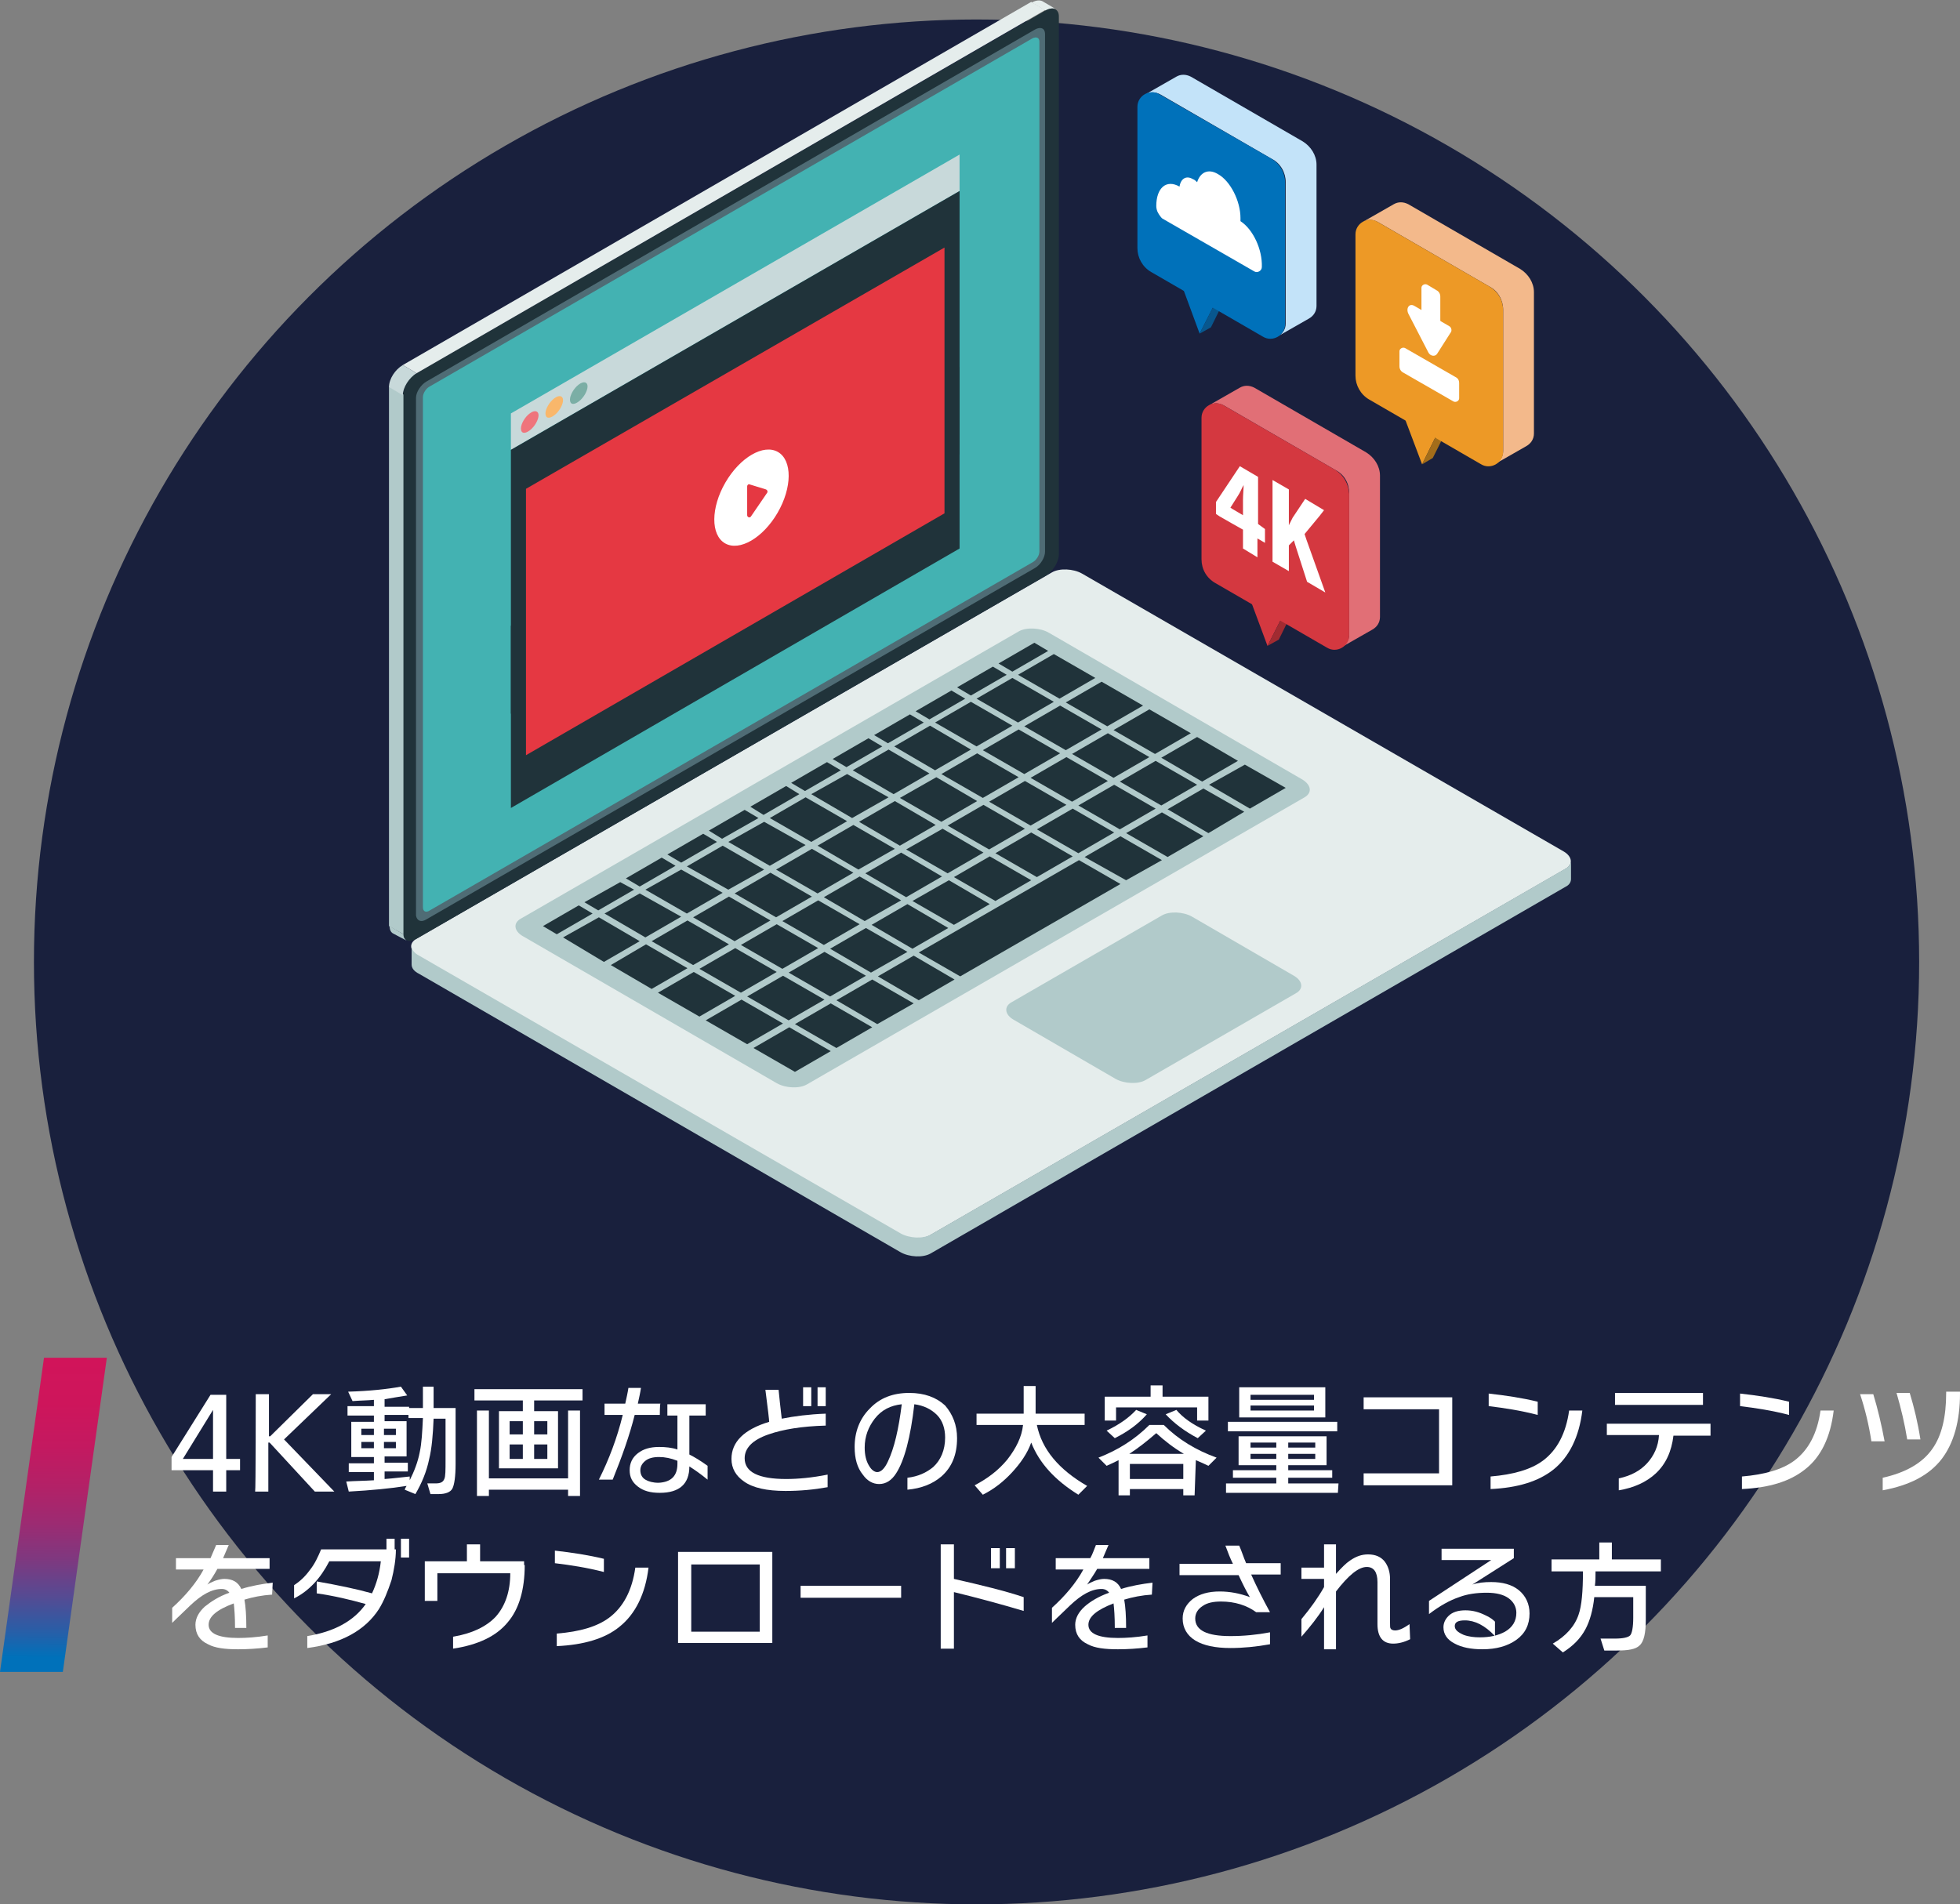 <?xml version="1.0" encoding="utf-8"?>
<!-- Generator: Adobe Illustrator 27.9.6, SVG Export Plug-In . SVG Version: 9.03 Build 54986)  -->
<svg version="1.1" id="_レイヤー_2" xmlns="http://www.w3.org/2000/svg" xmlns:xlink="http://www.w3.org/1999/xlink" x="0px"
	 y="0px" viewBox="0 0 311.9 303.1" style="enable-background:new 0 0 311.9 303.1;" xml:space="preserve">
<rect x="0" y="0" width="311.9" height="303.1" fill="#808080" stroke="none"/>
<style type="text/css">
	.st0{fill:#19203D;}
	.st1{fill:#FFFFFF;}
	.st2{fill:url(#SVGID_1_);}
	.st3{fill:#E5EDEC;}
	.st4{fill:#B1CACA;}
	.st5{fill:#20333A;}
	.st6{fill:#4F6C75;}
	.st7{fill:#43B2B2;}
	.st8{fill:#C8D9DA;}
	.st9{fill:#EF747C;}
	.st10{fill:#F9B76B;}
	.st11{fill:#7BAEA5;}
	.st12{fill:#E53842;}
	.st13{fill:#ED9926;}
	.st14{fill:#A36D1A;}
	.st15{fill:#F3B98B;}
	.st16{fill:#0071BA;}
	.st17{fill:#08578E;}
	.st18{fill:#C3E3F9;}
	.st19{fill:#D43840;}
	.st20{fill:#A12B31;}
	.st21{fill:#E16F76;}
</style>
<g id="work_tmp">
	<circle class="st0" cx="155.4" cy="153.1" r="150"/>
	<path class="st1" d="M33.9,234h-6.6v-2.1l6.2-9.9H36v10.2h2.2v1.8H36v3.4h-2.1C33.9,237.4,33.9,234,33.9,234z M33.9,224.4
		L33.9,224.4l-4.8,7.8h4.8V224.4z"/>
	<path class="st1" d="M40.7,221.9h2.1v6.7H43l6.8-6.7h2.9l-7.5,7.2l8,8.3h-3.1l-7.2-7.8h-0.2v7.8h-2.1
		C40.7,237.4,40.7,221.9,40.7,221.9z"/>
	<path class="st1" d="M64.7,236.5c-2.5,0.4-5.6,0.7-9.2,0.9l-0.4-1.6c1.5-0.1,2.9-0.1,4.4-0.2v-1.3h-4v-1.4h4v-1h-3.6v-5.6h3.6v-1
		h-4.2v-1.5h4.2v-1c-1,0.1-2.2,0.1-3.4,0.2l-0.7-1.5c3.4-0.1,6.2-0.4,8.4-0.8l1,1.4c-1.2,0.2-2.5,0.4-3.6,0.6v1.2h3.9v0.2h2.2l0-3.4
		h1.7c0,1.4,0,2.5,0,3.4h3.5v8.9c0,2-0.2,3.3-0.5,3.9s-1.1,0.9-2.2,0.9h-1.3l-0.5-1.7h1.3c0.8,0,1.2-0.2,1.4-0.7
		c0.2-0.4,0.2-1.4,0.2-3.1v-6.5H69c-0.1,2.6-0.3,4.8-0.7,6.4c-0.4,2-1.2,3.9-2.2,5.6l-1.7-0.7C64.5,236.8,64.6,236.7,64.7,236.5
		L64.7,236.5z M59.5,228.4v-1h-2v1H59.5z M59.5,230.5v-1h-2v1H59.5z M63,228.4v-1h-1.9v1H63z M63,230.5v-1h-1.9v1H63z M61.2,235.4
		c1.5-0.1,2.9-0.3,4-0.4v0.6c0.7-1.4,1.3-2.9,1.6-4.5c0.3-1.4,0.4-3.2,0.5-5.4H65v-0.5h-3.8v1h3.5v5.6h-3.5v1h3.7v1.4h-3.7
		L61.2,235.4L61.2,235.4z"/>
	<path class="st1" d="M92.7,222.9H85v1.7h3.8v9.1h-9.4v-9.1h3.8v-1.7h-7.7v-1.8h17.2V222.9z M92.3,238.1h-1.9v-1H77.8v1h-1.9v-13.6
		h1.9v10.8h12.6v-10.8h1.9V238.1L92.3,238.1z M83.2,228.3v-2.1h-2.1v2.1H83.2z M83.2,232.2v-2.3h-2.1v2.3H83.2z M87.1,228.3v-2.1
		h-2.1v2.1H87.1z M87.1,232.2v-2.3h-2.1v2.3H87.1z"/>
	<path class="st1" d="M105,225.2h-4c-0.8,3.2-2,6.6-3.5,10.3h-2.2c1.6-3.2,2.9-6.6,3.8-10.3h-2.9v-1.8h3.3c0.2-0.9,0.4-1.8,0.5-2.5
		h2c-0.1,0.7-0.3,1.6-0.5,2.5h3.6C105,223.4,105,225.2,105,225.2z M112.6,235.5c-1.1-0.9-2.1-1.6-2.9-2.1c0,2.8-1.6,4.2-4.7,4.2
		c-1.5,0-2.6-0.3-3.5-1s-1.3-1.5-1.3-2.6s0.4-2,1.3-2.7s2-1,3.4-1c1,0,2,0.1,2.9,0.4v-5.4h-1.6v-1.8h6.1v1.8h-2.6v6.2
		c0.8,0.4,1.8,1,2.9,1.8V235.5L112.6,235.5z M107.8,233v-0.5c-1-0.4-2-0.6-2.9-0.6c-1,0-1.7,0.2-2.2,0.6s-0.8,0.9-0.8,1.5
		c0,0.7,0.3,1.2,0.8,1.5c0.5,0.3,1.2,0.5,2.1,0.5C106.8,235.9,107.8,234.9,107.8,233L107.8,233z"/>
	<path class="st1" d="M131.7,236.7c-2.2,0.4-4.4,0.6-6.7,0.6c-3,0-5.2-0.5-6.6-1.5c-1.3-0.9-2-2.1-2-3.6c0-2.7,2-4.7,6-5.9
		c0-0.3-0.2-2-0.6-5.1h2.1c0.1,1.2,0.3,2.8,0.5,4.6c2-0.4,4.3-0.7,7-0.8v1.9c-3.8,0.1-6.8,0.6-9.1,1.4c-2.6,0.9-3.8,2.2-3.8,3.8
		c0,2.2,2.2,3.3,6.6,3.3c1.9,0,4.1-0.2,6.6-0.7V236.7L131.7,236.7z M129.1,223.8h-1.3v-3h1.3V223.8z M131.4,223.8h-1.3v-3h1.3V223.8
		z"/>
	<path class="st1" d="M152.3,228.9c0,2.6-0.8,4.6-2.5,6.1c-1.4,1.2-3.2,1.9-5.4,2.1v-1.9c1.7-0.2,3-0.8,4.1-1.7
		c1.2-1.1,1.9-2.7,1.9-4.7c0-1.4-0.4-2.7-1.3-3.6s-2.1-1.5-3.6-1.7c-0.6,5.3-1.6,9-2.9,11c-0.7,1.1-1.6,1.7-2.7,1.7
		c-1,0-1.9-0.5-2.6-1.5c-0.9-1.1-1.3-2.6-1.3-4.4c0-2.4,0.8-4.5,2.4-6.1c1.6-1.7,3.7-2.5,6.3-2.5c2.4,0,4.3,0.7,5.7,2
		C151.6,225.1,152.3,226.8,152.3,228.9L152.3,228.9z M143.5,223.5c-1.8,0.2-3.2,0.9-4.3,2.3c-1,1.3-1.6,2.8-1.6,4.6
		c0,1.1,0.2,2.1,0.7,2.9c0.4,0.7,0.9,1,1.3,1c0.6,0,1.2-0.6,1.7-1.7C142.3,230.5,143,227.5,143.5,223.5L143.5,223.5z"/>
	<path class="st1" d="M164.1,229.6c-0.6,1.7-1.7,3.3-3.1,4.8c-1.3,1.4-2.8,2.6-4.6,3.5l-1.3-1.5c2.1-1.1,3.8-2.4,5.2-4.1
		c1.4-1.8,2.3-3.6,2.5-5.5h-7.4V225h7.5v-4.4h1.9v4.4h7.8v1.8h-7.6c0.8,3.9,3.5,7.1,8,9.7l-1.4,1.4
		C167.9,235.6,165.4,232.9,164.1,229.6L164.1,229.6z"/>
	<path class="st1" d="M190.1,238h-1.8v-1h-8.5v1h-1.8v-5.6c-0.6,0.3-1.2,0.6-1.9,0.9l-1.3-1.3c3.1-1.2,5.8-2.9,8.1-5.2h2.3
		c2.3,2.3,5.1,4,8.4,5.2l-1.3,1.3c-0.6-0.3-1.3-0.6-2-0.9L190.1,238L190.1,238z M192.3,226.1h-1.8v-2.1h-12.9v2.1h-1.8v-3.8h7.3
		v-1.8h1.9v1.8h7.3V226.1z M182.5,225.1c-1.4,1.6-3.1,2.8-5.1,3.8l-1.3-1.2c2.1-1,3.6-2.1,4.7-3.3L182.5,225.1z M179.7,231.4h8.7
		c-1.7-1-3.1-2.1-4.4-3.3C182.5,229.4,181.1,230.5,179.7,231.4z M188.3,235.4v-2.4h-8.5v2.4H188.3z M191.9,227.7l-1.3,1.2
		c-2.1-1.1-3.8-2.4-5.1-3.8l1.7-0.7C188.2,225.6,189.7,226.7,191.9,227.7L191.9,227.7z"/>
	<path class="st1" d="M212.9,237.6h-17.8v-1.5h8v-0.9h-6.9V234h6.9v-0.8h-6v-4.6h14v4.6H205v0.8h7v1.2h-7v0.9h8L212.9,237.6
		L212.9,237.6z M212.8,227.8h-17.4v-1.5h17.4V227.8z M210.9,225.6h-13.7v-4.8h13.7V225.6z M203.1,230.4v-0.8H199v0.8H203.1z
		 M203.1,232.2v-0.8H199v0.8H203.1z M209.1,222.7V222H199v0.8H209.1z M209.1,224.5v-0.8H199v0.8H209.1z M209.3,230.4v-0.8h-4.3v0.8
		H209.3z M209.3,232.2v-0.8h-4.3v0.8H209.3z"/>
	<path class="st1" d="M231.2,236.4H217v-1.9H229v-10.2h-12v-1.9h14.1V236.4z"/>
	<path class="st1" d="M244.7,225.2c-2.7-0.7-5.3-1.1-7.8-1.4v-2c2.7,0.3,5.4,0.7,7.8,1.3V225.2z M251.8,224.5
		c-0.5,4.2-2.1,7.4-4.6,9.4c-2.4,1.9-5.7,2.9-10,3.1v-2c3.6-0.3,6.4-1.1,8.3-2.5c2.3-1.7,3.7-4.4,4.2-8L251.8,224.5L251.8,224.5z"/>
	<path class="st1" d="M272.3,228.5h-6c-0.3,2.5-1.2,4.5-2.8,6c-1.5,1.4-3.5,2.3-5.9,2.7v-1.9c1.9-0.4,3.4-1.2,4.5-2.4
		c1.1-1.2,1.8-2.7,1.9-4.5h-8.3v-1.8h16.5V228.5L272.3,228.5z M271,223.6h-14v-1.9h14V223.6z"/>
	<path class="st1" d="M284.7,225.2c-2.7-0.7-5.3-1.1-7.8-1.4v-2c2.7,0.3,5.4,0.7,7.8,1.3V225.2z M291.8,224.5
		c-0.5,4.2-2,7.4-4.6,9.4c-2.4,1.9-5.7,2.9-10,3.1v-2c3.6-0.3,6.4-1.1,8.3-2.5c2.3-1.7,3.7-4.4,4.2-8L291.8,224.5L291.8,224.5z"/>
	<path class="st1" d="M299.9,229.4h-2.1c-0.4-2.6-1-5.1-1.8-7.5h2.1C298.8,224.2,299.4,226.7,299.9,229.4z M311.9,221.8
		c0,4.4-1,7.9-2.9,10.4c-2,2.6-5.1,4.2-9.4,5v-2c3.6-0.8,6.3-2.3,7.9-4.6c1.5-2.1,2.2-5.1,2.2-8.9v-0.2h2.2V221.8L311.9,221.8z
		 M305.6,229.1h-2.1c-0.4-2.5-1-5-1.7-7.4h2.1C304.6,224,305.2,226.5,305.6,229.1z"/>
	<path class="st1" d="M43.3,253.8c-1.6,0.1-3.1,0.4-4.4,0.8c0.2,1.1,0.3,2.6,0.3,4.5h-1.8c0-1.8-0.1-3.1-0.2-3.9c-2.7,1-4,2.1-4,3.4
		c0,1.4,1.6,2.1,4.7,2.1c1.3,0,2.9-0.1,4.7-0.4v1.9c-1.6,0.2-3.2,0.3-4.7,0.3c-2.1,0-3.7-0.2-4.8-0.8c-1.3-0.6-2-1.6-2-3.1
		c0-1,0.5-2,1.5-2.9c1-0.8,2.2-1.6,3.9-2.2c-0.3-0.4-0.7-0.6-1.2-0.6c-1.6,0-3.2,0.9-5,2.6c-0.8,0.8-1.8,1.7-2.9,2.8v-2.4
		c2.1-1.9,3.8-3.9,5-6.1H28V248h5.5c0.3-0.7,0.6-1.4,0.9-2.1h2c-0.3,0.7-0.6,1.4-0.9,2.1h7.4v1.7h-8.3c-0.5,0.9-1,1.7-1.6,2.5
		c0.3-0.2,0.7-0.4,1.2-0.6c0.6-0.2,1.1-0.3,1.5-0.3c1.3,0,2.2,0.5,2.7,1.6c1.6-0.5,3.3-0.8,5-1L43.3,253.8L43.3,253.8z"/>
	<path class="st1" d="M60.3,256.1c-2.2,3.4-6,5.5-11.4,6.2v-1.9c4.3-0.7,7.4-2.4,9.3-5.1c-2.5-0.7-5-1.3-7.8-1.7v-1.9
		c3.4,0.6,6.3,1.2,8.8,1.9c0.7-1.5,1.2-3.2,1.4-5.1h-8.2c-1.4,2.7-3.2,4.7-5.6,5.9v-2.1c0.9-0.6,1.7-1.3,2.5-2.4
		c0.8-1,1.3-2.1,1.8-3.3h10.4v-1.7h1.3v1.7H63c0,1.6-0.3,3.3-0.7,4.9C61.7,253.3,61.1,254.8,60.3,256.1z M65.1,247.9h-1.3v-3h1.3
		V247.9z"/>
	<path class="st1" d="M83.5,249.1c0,3.9-0.9,7-2.7,9.1c-1.8,2.2-4.7,3.6-8.7,4.2v-1.9c3-0.5,5.3-1.6,6.8-3.2c1.5-1.7,2.3-4,2.3-6.9
		H69.6v4.4h-2v-6.3h6.7v-2.7h2.1v2.7h7V249.1L83.5,249.1z"/>
	<path class="st1" d="M96.1,250.2c-2.7-0.7-5.3-1.1-7.8-1.4v-2c2.7,0.3,5.3,0.7,7.8,1.3C96.1,248.1,96.1,250.2,96.1,250.2z
		 M103.2,249.5c-0.5,4.2-2.1,7.4-4.6,9.4c-2.3,1.9-5.7,2.9-10,3.1v-2c3.7-0.3,6.4-1.1,8.3-2.5c2.3-1.7,3.7-4.4,4.2-8L103.2,249.5
		L103.2,249.5z"/>
	<path class="st1" d="M122.9,261.5h-15v-14.5h15V261.5z M120.9,259.7v-10.7H110v10.7H120.9z"/>
	<path class="st1" d="M143.4,254.3h-16v-1.9h16V254.3z"/>
	<path class="st1" d="M162.9,256.4c-3.7-1.1-7.4-2.1-11.1-3v9h-2.1v-16.6h2.1v5.5c4.4,1,8.1,1.9,11.1,2.9V256.4z M159.1,249.6h-1.4
		v-3.2h1.4V249.6z M161.5,249.6h-1.4v-3.2h1.4V249.6z"/>
	<path class="st1" d="M183.3,253.8c-1.6,0.1-3.1,0.4-4.4,0.8c0.2,1.1,0.3,2.6,0.3,4.5h-1.8c0-1.8-0.1-3.1-0.2-3.9
		c-2.6,1-4,2.1-4,3.4c0,1.4,1.6,2.1,4.7,2.1c1.3,0,2.9-0.1,4.7-0.4v1.9c-1.6,0.2-3.2,0.3-4.7,0.3c-2.1,0-3.7-0.2-4.8-0.8
		c-1.3-0.6-2-1.6-2-3.1c0-1,0.5-2,1.5-2.9c0.9-0.8,2.2-1.6,3.9-2.2c-0.3-0.4-0.7-0.6-1.2-0.6c-1.6,0-3.2,0.9-5,2.6
		c-0.8,0.8-1.8,1.7-2.9,2.8v-2.4c2.1-1.9,3.8-3.9,5-6.1H168V248h5.5c0.4-0.7,0.6-1.4,0.9-2.1h2c-0.3,0.7-0.6,1.4-0.9,2.1h7.4v1.7
		h-8.3c-0.5,0.9-1.1,1.7-1.6,2.5c0.3-0.2,0.7-0.4,1.2-0.6c0.6-0.2,1.1-0.3,1.5-0.3c1.3,0,2.2,0.5,2.7,1.6c1.6-0.5,3.3-0.8,5-1
		L183.3,253.8L183.3,253.8z"/>
	<path class="st1" d="M203.8,250.6h-4.7c0.9,2,1.9,4,3,6h-2.2c-1.5-1.1-3.4-1.7-5.6-1.7c-1.2,0-2.2,0.2-2.9,0.7
		c-0.8,0.5-1.2,1.2-1.2,2c0,1.9,1.9,2.8,5.6,2.8c2.1,0,4.2-0.2,6.3-0.6v1.9c-2.2,0.4-4.3,0.6-6.3,0.6c-2.4,0-4.3-0.4-5.6-1.2
		s-2-2-2-3.5c0-1.3,0.6-2.3,1.6-3.1c1.1-0.8,2.5-1.2,4.3-1.2c1.6,0,3.2,0.3,4.8,0.9c-0.5-0.8-1.1-2-1.8-3.5h-9.4v-1.8h8.5
		c-0.4-0.8-0.8-1.8-1.2-2.9h2.2c0.4,0.9,0.7,1.9,1.1,2.8h5.5V250.6L203.8,250.6z"/>
	<path class="st1" d="M224.4,260.9c-1,0.5-1.9,0.7-2.7,0.7c-1.6,0-2.5-1-2.5-3.1v-6.7c0-1.6-0.6-2.4-1.7-2.4c-1.3,0-2.9,1.3-4.9,3.9
		v9.2h-1.9v-6.7c-1,1.6-2.2,3.1-3.6,4.7v-2.8c1.5-1.8,2.7-3.5,3.6-5.1v-1.3h-3.6v-1.8h3.6v-3.7h1.9v4.7c0.9-1,1.6-1.7,2.2-2.1
		c1-0.7,1.9-1,2.9-1c1.2,0,2.1,0.4,2.7,1.2c0.5,0.7,0.8,1.6,0.8,2.7v7c0,0.5,0,0.8,0.1,0.9c0.1,0.2,0.4,0.3,0.7,0.3
		c0.6,0,1.3-0.3,2.3-1L224.4,260.9L224.4,260.9z"/>
	<path class="st1" d="M243.4,256.8c0,1.8-0.7,3.2-2.1,4.2s-3.2,1.5-5.4,1.5c-1.8,0-3.3-0.3-4.4-0.9c-1.2-0.6-1.8-1.5-1.8-2.6
		c0-0.7,0.3-1.3,0.8-1.8c0.6-0.6,1.5-0.9,2.7-0.9s2.2,0.3,3.2,0.8c0.7,0.3,1.2,0.7,1.5,1v2.3c-1.6-1.7-3.2-2.5-4.8-2.5
		c-1.1,0-1.6,0.3-1.6,0.9c0,0.6,0.5,1,1.4,1.4c0.8,0.3,1.7,0.4,2.6,0.4c1.6,0,2.9-0.3,4-0.9c1.2-0.7,1.8-1.7,1.8-3
		c0-0.9-0.4-1.7-1.2-2.3c-0.8-0.6-2-0.9-3.5-0.9c-1.6,0-3.1,0.2-4.4,0.7c-1.5,0.5-3.1,1.4-4.8,2.7v-2.1l9.9-6.5h-7.9v-1.8h11.5v1.5
		l-6.6,4.2c0.9-0.3,1.9-0.4,3-0.4c1.8,0,3.3,0.4,4.4,1.3S243.4,255.3,243.4,256.8L243.4,256.8z"/>
	<path class="st1" d="M253.9,250.1c0,0.8,0,1.6-0.1,2.3h8.1v5.4c0,2.1-0.3,3.5-1,4.1c-0.6,0.6-1.8,0.8-3.6,0.8h-2l-0.6-1.9h2.3
		c1.3,0,2.1-0.2,2.4-0.5s0.5-1.3,0.5-2.8v-3.3h-6.2c-0.2,2-0.7,3.8-1.4,5.1c-0.8,1.5-2,2.7-3.6,3.7l-1.6-1.4
		c2.1-1.2,3.5-2.8,4.1-4.6c0.5-1.4,0.7-3.7,0.7-6.9h-5v-1.9h7.6v-2.7h2v2.7h7.8v1.9H253.9L253.9,250.1z"/>
	
		<linearGradient id="SVGID_1_" gradientUnits="userSpaceOnUse" x1="-1907.268" y1="-3082.879" x2="-1857.268" y2="-3082.879" gradientTransform="matrix(0.139 -0.99 -1.01 -2.642766e-03 -2841.331 -1632.542)">
		<stop  offset="0" style="stop-color:#0071BA"/>
		<stop  offset="9.000000e-02" style="stop-color:#2B5DA6"/>
		<stop  offset="0.2" style="stop-color:#574A92"/>
		<stop  offset="0.31" style="stop-color:#7D3980"/>
		<stop  offset="0.43" style="stop-color:#9C2B72"/>
		<stop  offset="0.55" style="stop-color:#B32167"/>
		<stop  offset="0.68" style="stop-color:#C41960"/>
		<stop  offset="0.82" style="stop-color:#CE155B"/>
		<stop  offset="1" style="stop-color:#D2145A"/>
	</linearGradient>
	<polygon class="st2" points="17,216.1 10,266.1 0,266.1 7,216.1 	"/>
	<path class="st3" d="M168.1,1.5c-0.4-0.3-1-0.2-1.7,0.2l-2.2-1.3c0.7-0.4,1.3-0.4,1.7-0.2L168.1,1.5z"/>
	<path class="st3" d="M249.1,138.3l-101.1,58.3c-1.2,0.7-3.4,0.6-4.8-0.2l-76.6-44.2c-1.4-0.8-1.6-2.1-0.3-2.8l101.1-58.3
		c1.2-0.7,3.4-0.6,4.8,0.2l76.6,44.2C250.2,136.3,250.4,137.6,249.1,138.3L249.1,138.3z"/>
	<path class="st4" d="M206.2,158.1l-23.9,13.8c-1.2,0.7-3.4,0.6-4.8-0.2l-16.2-9.4c-1.4-0.8-1.6-2.1-0.3-2.8l23.9-13.8
		c1.2-0.7,3.4-0.6,4.8,0.2l16.2,9.4C207.3,156.1,207.5,157.4,206.2,158.1L206.2,158.1z"/>
	<path class="st4" d="M207.6,126.9l-79.2,45.7c-1.2,0.7-3.4,0.6-4.8-0.2l-40.4-23.4c-1.4-0.8-1.6-2.1-0.3-2.8l79.2-45.7
		c1.2-0.7,3.4-0.6,4.8,0.2l40.4,23.4C208.7,125,208.8,126.2,207.6,126.9L207.6,126.9z"/>
	<polygon class="st5" points="204.6,125.4 198.9,128.7 192.4,124.9 198.1,121.7 	"/>
	<polygon class="st5" points="197,121.1 191.3,124.4 184.8,120.6 190.5,117.3 	"/>
	<polygon class="st5" points="189.5,116.7 183.8,120 177.2,116.2 182.9,112.9 	"/>
	<polygon class="st5" points="181.9,112.3 176.2,115.6 169.6,111.8 175.3,108.5 	"/>
	<polygon class="st5" points="174.3,107.9 168.6,111.2 162,107.4 167.7,104.1 	"/>
	<polygon class="st5" points="198,129.2 192.3,132.6 185.8,128.8 191.5,125.5 	"/>
	<polygon class="st5" points="190.5,124.9 184.8,128.2 178.2,124.4 183.9,121.1 	"/>
	<polygon class="st5" points="182.9,120.5 177.2,123.8 170.6,120 176.3,116.7 	"/>
	<polygon class="st5" points="175.3,116.1 169.6,119.4 163,115.6 168.7,112.3 	"/>
	<polygon class="st5" points="167.7,111.7 162,115 155.4,111.2 161.1,107.9 	"/>
	<polygon class="st5" points="191.5,133.1 185.8,136.4 179.2,132.6 184.9,129.3 	"/>
	<polygon class="st5" points="183.9,128.7 178.2,132 171.6,128.2 177.3,124.9 	"/>
	<polygon class="st5" points="176.3,124.3 170.6,127.6 164,123.8 169.7,120.5 	"/>
	<polygon class="st5" points="168.7,119.9 163,123.2 156.4,119.4 162.1,116.1 	"/>
	<polygon class="st5" points="161.1,115.5 155.4,118.8 148.8,115 154.5,111.7 	"/>
	<polygon class="st5" points="184.9,136.9 179.2,140.1 172.6,136.4 178.3,133.1 	"/>
	<polygon class="st5" points="177.3,132.5 171.6,135.8 165,132 170.7,128.7 	"/>
	<polygon class="st5" points="169.7,128.1 164,131.4 157.4,127.6 163.1,124.3 	"/>
	<polygon class="st5" points="162.1,123.7 156.4,127 149.8,123.2 155.5,119.9 	"/>
	<polygon class="st5" points="154.5,119.3 148.8,122.6 142.3,118.8 148,115.5 	"/>
	<polygon class="st5" points="170.7,136.3 165,139.6 158.4,135.8 164.1,132.5 	"/>
	<polygon class="st5" points="163.1,131.9 157.4,135.2 150.8,131.4 156.5,128.1 	"/>
	<polygon class="st5" points="155.5,127.5 149.8,130.8 143.2,127 149,123.7 	"/>
	<polygon class="st5" points="147.9,123.1 142.2,126.4 135.7,122.6 141.4,119.3 	"/>
	<polygon class="st5" points="164.1,140.1 158.4,143.4 151.8,139.6 157.5,136.3 	"/>
	<polygon class="st5" points="156.5,135.7 150.8,139 144.2,135.2 150,131.9 	"/>
	<polygon class="st5" points="148.9,131.3 143.2,134.6 136.7,130.8 142.4,127.5 	"/>
	<polygon class="st5" points="141.4,126.9 135.6,130.2 129.1,126.4 134.8,123.2 	"/>
	<polygon class="st5" points="157.5,143.9 151.8,147.2 145.2,143.4 151,140.1 	"/>
	<polygon class="st5" points="149.9,139.5 144.2,142.8 137.7,139 143.4,135.7 	"/>
	<polygon class="st5" points="142.4,135.1 136.6,138.4 130.1,134.6 135.8,131.3 	"/>
	<polygon class="st5" points="134.8,130.7 129.1,134 122.5,130.2 128.2,126.9 	"/>
	<polygon class="st5" points="178.3,140.7 152.8,155.4 146.2,151.6 171.7,136.9 	"/>
	<polygon class="st5" points="150.9,147.7 145.2,151 138.7,147.2 144.4,143.9 	"/>
	<polygon class="st5" points="143.4,143.3 137.6,146.6 131.1,142.8 136.8,139.5 	"/>
	<polygon class="st5" points="135.8,138.9 130.1,142.2 123.5,138.4 129.2,135.1 	"/>
	<polygon class="st5" points="128.2,134.5 122.5,137.8 115.9,134 121.6,130.8 	"/>
	<polygon class="st5" points="151.9,155.9 146.2,159.2 139.7,155.4 145.4,152.1 	"/>
	<polygon class="st5" points="144.4,151.5 138.6,154.8 132.1,151 137.8,147.7 	"/>
	<polygon class="st5" points="136.8,147.1 131.1,150.4 124.5,146.6 130.2,143.3 	"/>
	<polygon class="st5" points="129.2,142.7 123.5,146 116.9,142.2 122.6,138.9 	"/>
	<polygon class="st5" points="121.6,138.4 115.9,141.6 109.3,137.9 115,134.6 	"/>
	<polygon class="st5" points="145.4,159.7 139.6,163 133.1,159.2 138.8,155.9 	"/>
	<polygon class="st5" points="137.8,155.3 132.1,158.6 125.5,154.8 131.2,151.5 	"/>
	<polygon class="st5" points="130.2,150.9 124.5,154.2 117.9,150.4 123.6,147.1 	"/>
	<polygon class="st5" points="122.6,146.5 116.9,149.8 110.3,146 116,142.7 	"/>
	<polygon class="st5" points="115,142.1 109.3,145.4 102.7,141.6 108.4,138.4 	"/>
	<polygon class="st5" points="138.8,163.5 133.1,166.8 126.5,163 132.2,159.7 	"/>
	<polygon class="st5" points="131.2,159.1 125.5,162.4 118.9,158.6 124.6,155.3 	"/>
	<polygon class="st5" points="123.6,154.7 117.9,158 111.3,154.2 117,150.9 	"/>
	<polygon class="st5" points="116,150.3 110.3,153.6 103.7,149.8 109.4,146.5 	"/>
	<polygon class="st5" points="108.4,145.9 102.7,149.2 96.2,145.4 101.8,142.2 	"/>
	<polygon class="st5" points="132.2,167.3 126.5,170.6 119.9,166.8 125.6,163.5 	"/>
	<polygon class="st5" points="124.6,162.9 118.9,166.2 112.3,162.4 118,159.1 	"/>
	<polygon class="st5" points="117,158.5 111.3,161.8 104.7,158 110.4,154.7 	"/>
	<polygon class="st5" points="109.4,154.1 103.7,157.4 97.2,153.6 102.8,150.3 	"/>
	<polygon class="st5" points="101.8,149.8 96.1,153.1 89.6,149.2 95.3,146 	"/>
	<polygon class="st5" points="166.8,103.6 161.1,106.9 158.9,105.6 164.6,102.3 	"/>
	<polygon class="st5" points="160.2,107.4 154.5,110.7 152.3,109.4 158,106.1 	"/>
	<polygon class="st5" points="153.6,111.2 147.9,114.5 145.7,113.2 151.4,109.9 	"/>
	<polygon class="st5" points="147,115 141.3,118.3 139.1,117 144.8,113.7 	"/>
	<polygon class="st5" points="140.4,118.8 134.7,122.1 132.5,120.8 138.2,117.5 	"/>
	<polygon class="st5" points="133.8,122.6 128.1,125.9 125.9,124.6 131.6,121.3 	"/>
	<polygon class="st5" points="127.2,126.4 121.5,129.7 119.4,128.4 125.1,125.1 	"/>
	<polygon class="st5" points="120.7,130.2 114.9,133.5 112.8,132.2 118.5,128.9 	"/>
	<polygon class="st5" points="114.1,134 108.4,137.3 106.2,136 111.9,132.7 	"/>
	<polygon class="st5" points="107.5,137.8 101.8,141.1 99.6,139.8 105.3,136.5 	"/>
	<polygon class="st5" points="100.9,141.6 95.2,144.9 93,143.6 98.7,140.4 	"/>
	<polygon class="st5" points="94.3,145.4 88.6,148.7 86.4,147.4 92.1,144.1 	"/>
	<path class="st5" d="M66.3,149.4l100-57.7c1.2-0.7,2.2-2.2,2.2-3.5V2.6c0-1.2-1-1.6-2.2-0.9l-100,57.7c-1.2,0.7-2.2,2.2-2.2,3.5
		v85.7C64.2,149.7,65.1,150.1,66.3,149.4z"/>
	<path class="st6" d="M67.9,146.3l96.8-55.9c0.9-0.5,1.6-1.7,1.6-2.6V5.4c0-0.9-0.7-1.2-1.6-0.7L67.9,60.7c-0.9,0.5-1.7,1.7-1.7,2.6
		v82.4C66.3,146.5,67,146.9,67.9,146.3L67.9,146.3z"/>
	<path class="st7" d="M68.4,144.9l95.9-55.4c0.6-0.3,1.1-1.1,1.1-1.7V6.6c0-0.6-0.5-0.8-1.1-0.5L68.4,61.5c-0.6,0.3-1.1,1.1-1.1,1.7
		v81.2C67.3,145.1,67.8,145.3,68.4,144.9L68.4,144.9z"/>
	<polygon class="st4" points="64.2,62.8 61.9,61.5 61.9,147.4 64.2,148.7 	"/>
	<path class="st8" d="M64.1,58.1c-1.2,0.7-2.2,2.2-2.2,3.5l2.2,1.3c0-1.2,1-2.8,2.2-3.5L64.1,58.1z"/>
	<polygon class="st3" points="164.1,0.3 64.1,58.1 66.3,59.4 166.3,1.6 	"/>
	<path class="st4" d="M64.2,148.7c0,0.5,0.2,0.8,0.5,1l-0.2-0.1l-1.9-1c-0.4-0.2-0.6-0.6-0.6-1.2L64.2,148.7L64.2,148.7z"/>
	<path class="st4" d="M66.7,155l76.6,44.3v0c1.4,0.8,3.6,0.9,4.8,0.2h0l101.1-58.4c0.6-0.3,0.8-0.8,0.8-1.2l0,0v-3v0.1
		c0,0.5-0.3,0.9-0.8,1.2l-101.1,58.3c-1.2,0.7-3.4,0.6-4.8-0.2l-76.6-44.2c-0.8-0.4-1.2-1-1.2-1.5v-0.1v2.9v0.1
		C65.5,154.1,65.9,154.6,66.7,155"/>
	<polygon class="st5" points="81.3,99.6 152.7,58.4 152.7,87.3 81.3,128.6 	"/>
	<polygon class="st8" points="81.3,65.8 152.7,24.6 152.7,30.4 81.3,71.6 	"/>
	<polygon class="st5" points="81.3,71.6 152.7,30.4 152.7,72.3 81.3,113.6 	"/>
	<path class="st9" d="M82.9,68.2c0,0.8,0.6,0.9,1.4,0.3c0.8-0.6,1.4-1.7,1.4-2.4s-0.6-0.9-1.4-0.3C83.6,66.3,82.9,67.4,82.9,68.2z"
		/>
	<path class="st10" d="M86.8,65.8c0,0.8,0.6,0.9,1.4,0.3c0.8-0.6,1.4-1.7,1.4-2.4s-0.6-0.9-1.4-0.3C87.4,64,86.8,65.1,86.8,65.8z"/>
	<path class="st11" d="M90.7,63.6c0,0.8,0.6,0.9,1.4,0.3c0.8-0.6,1.4-1.7,1.4-2.4s-0.6-0.9-1.4-0.3C91.3,61.8,90.7,62.9,90.7,63.6z"
		/>
	<polygon class="st12" points="83.7,77.8 150.3,39.4 150.3,81.7 83.7,120.2 	"/>
	<ellipse transform="matrix(0.502 -0.865 0.865 0.502 -9.047 142.852)" class="st1" cx="119.6" cy="79.3" rx="8.4" ry="4.8"/>
	<path class="st12" d="M119.3,77.1l2.6,0.8c0.2,0.1,0.3,0.3,0.2,0.5l-2.6,3.8c-0.2,0.3-0.6,0.1-0.6-0.2v-4.6
		C118.9,77.2,119.1,77,119.3,77.1L119.3,77.1z"/>
	<polygon class="st13" points="229.7,67 222,62.5 226.3,73.9 	"/>
	<polygon class="st14" points="229.7,67 231.5,65.9 228,72.9 226.3,73.9 	"/>
	<path class="st15" d="M221.8,32.5c0.7-0.4,1.5-0.4,2.3,0l17.8,10.3c1.3,0.8,2.2,2.2,2.2,3.7l0,0V69c0,0.9-0.5,1.6-1.2,2l-4.9,2.8
		c0.7-0.4,1.2-1.1,1.2-2V49.3c0-1.5-0.8-3-2.2-3.7l-17.8-10.3c-0.8-0.4-1.6-0.4-2.3,0L221.8,32.5L221.8,32.5z"/>
	<path class="st13" d="M237,45.6l-17.8-10.3c-1.5-0.9-3.5,0.2-3.5,2v22.5c0,1.5,0.8,3,2.2,3.8l17.8,10.3c1.5,0.9,3.5-0.2,3.5-2V49.4
		C239.2,47.8,238.4,46.4,237,45.6z"/>
	<path class="st1" d="M225.1,48.7c-0.8-0.5-1.4,0.3-1,1.2l3.2,6.2c0.3,0.6,1.1,0.7,1.4,0.2l2.1-3.3c0.3-0.3,0.2-0.9-0.2-1.1
		L225.1,48.7L225.1,48.7z"/>
	<path class="st1" d="M231.6,60l-8-4.6c-0.4-0.2-0.9,0.1-0.9,0.5v2.4c0,0.4,0.2,0.8,0.6,1l8,4.6c0.4,0.2,0.9-0.1,0.9-0.5v-2.4
		C232.2,60.5,232,60.2,231.6,60z"/>
	<path class="st1" d="M228.6,46.2l-1.5-0.9c-0.4-0.2-0.9,0.1-0.9,0.5v5c0,0.4,0.2,0.8,0.6,1l1.5,0.9c0.4,0.2,0.9-0.1,0.9-0.5v-5
		C229.2,46.8,229,46.4,228.6,46.2z"/>
	<polygon class="st16" points="194.4,46.2 186.7,41.7 190.9,53.1 	"/>
	<polygon class="st17" points="194.4,46.2 196.1,45.2 192.7,52.1 190.9,53.1 	"/>
	<path class="st18" d="M187.2,12.2c0.7-0.4,1.5-0.4,2.3,0l17.8,10.3c1.3,0.8,2.2,2.2,2.2,3.7l0,0v22.5c0,0.9-0.5,1.6-1.2,2l-4.9,2.8
		c0.7-0.4,1.2-1.1,1.2-2V29c0-1.5-0.8-3-2.2-3.7L184.6,15c-0.8-0.4-1.6-0.4-2.3,0L187.2,12.2L187.2,12.2z"/>
	<path class="st16" d="M202.4,25.3L184.5,15c-1.5-0.9-3.5,0.2-3.5,2v22.5c0,1.5,0.8,3,2.2,3.8l17.8,10.3c1.5,0.9,3.5-0.2,3.5-2V29.1
		C204.5,27.5,203.7,26.1,202.4,25.3L202.4,25.3z"/>
	<path class="st1" d="M197.4,35.2c0-0.2,0-0.3,0-0.5c0-2.7-1.6-5.9-3.6-7c-1.5-0.9-2.8-0.3-3.3,1.3c-0.2-0.2-0.4-0.4-0.7-0.5
		c-1-0.6-1.9-0.1-2.1,1.2c-2.1-1.2-3.7,0.2-3.7,3.1c0,0.3,0.1,0.8,0.3,1.1c0.1,0.2,0.5,0.8,0.7,0.9l14.6,8.4
		c0.5,0.3,1.2-0.1,1.2-0.7l0,0C200.9,39.7,199.4,36.5,197.4,35.2z"/>
	<polygon class="st19" points="205.2,95.9 197.5,91.5 201.7,102.8 	"/>
	<polygon class="st20" points="205.2,95.9 206.9,94.9 203.5,101.8 201.7,102.8 	"/>
	<path class="st21" d="M197.3,61.7c0.7-0.4,1.5-0.4,2.3,0L217.4,72c1.3,0.8,2.2,2.2,2.2,3.7l0,0v22.5c0,0.9-0.5,1.6-1.2,2l-4.9,2.8
		c0.7-0.4,1.2-1.1,1.2-2V78.5c0-1.6-0.8-3-2.2-3.7l-17.8-10.3c-0.8-0.4-1.6-0.4-2.3,0L197.3,61.7L197.3,61.7z"/>
	<path class="st19" d="M212.5,74.8l-17.8-10.3c-1.5-0.9-3.5,0.2-3.5,2V89c0,1.6,0.8,3,2.2,3.8l17.8,10.3c1.5,0.9,3.5-0.2,3.5-2V78.6
		C214.6,77,213.8,75.6,212.5,74.8z"/>
	<path class="st1" d="M200.2,83.4V81l0-2.5v-2.6l-2.9-1.7l-3.8,5.7v1.9l0.6,0.4l2.1,1.2l1.6,0.9v3l2.3,1.4v-3l1.2,0.7v-2.2
		L200.2,83.4L200.2,83.4z M196.1,81l-0.3-0.2v0l1.2-1.9c0.4-0.6,0.6-1.2,0.9-1.7l0,0c0,0.7-0.1,1.6-0.1,2.3v0.5V82L196.1,81
		L196.1,81z"/>
	<path class="st1" d="M207.9,85.9l-0.3-0.9l2.4-2.9l0.7-0.9l-3-1.8l-2,3c-0.2,0.4-0.4,0.8-0.6,1.2l0,0l0-5.7l-2.6-1.5l0,10.2v2.5
		v0.3l2.6,1.5v-3.3l0-0.8l0.8-0.8l0.3,1l1.8,5.6l2.9,1.7L207.9,85.9L207.9,85.9z"/>
</g>
</svg>
